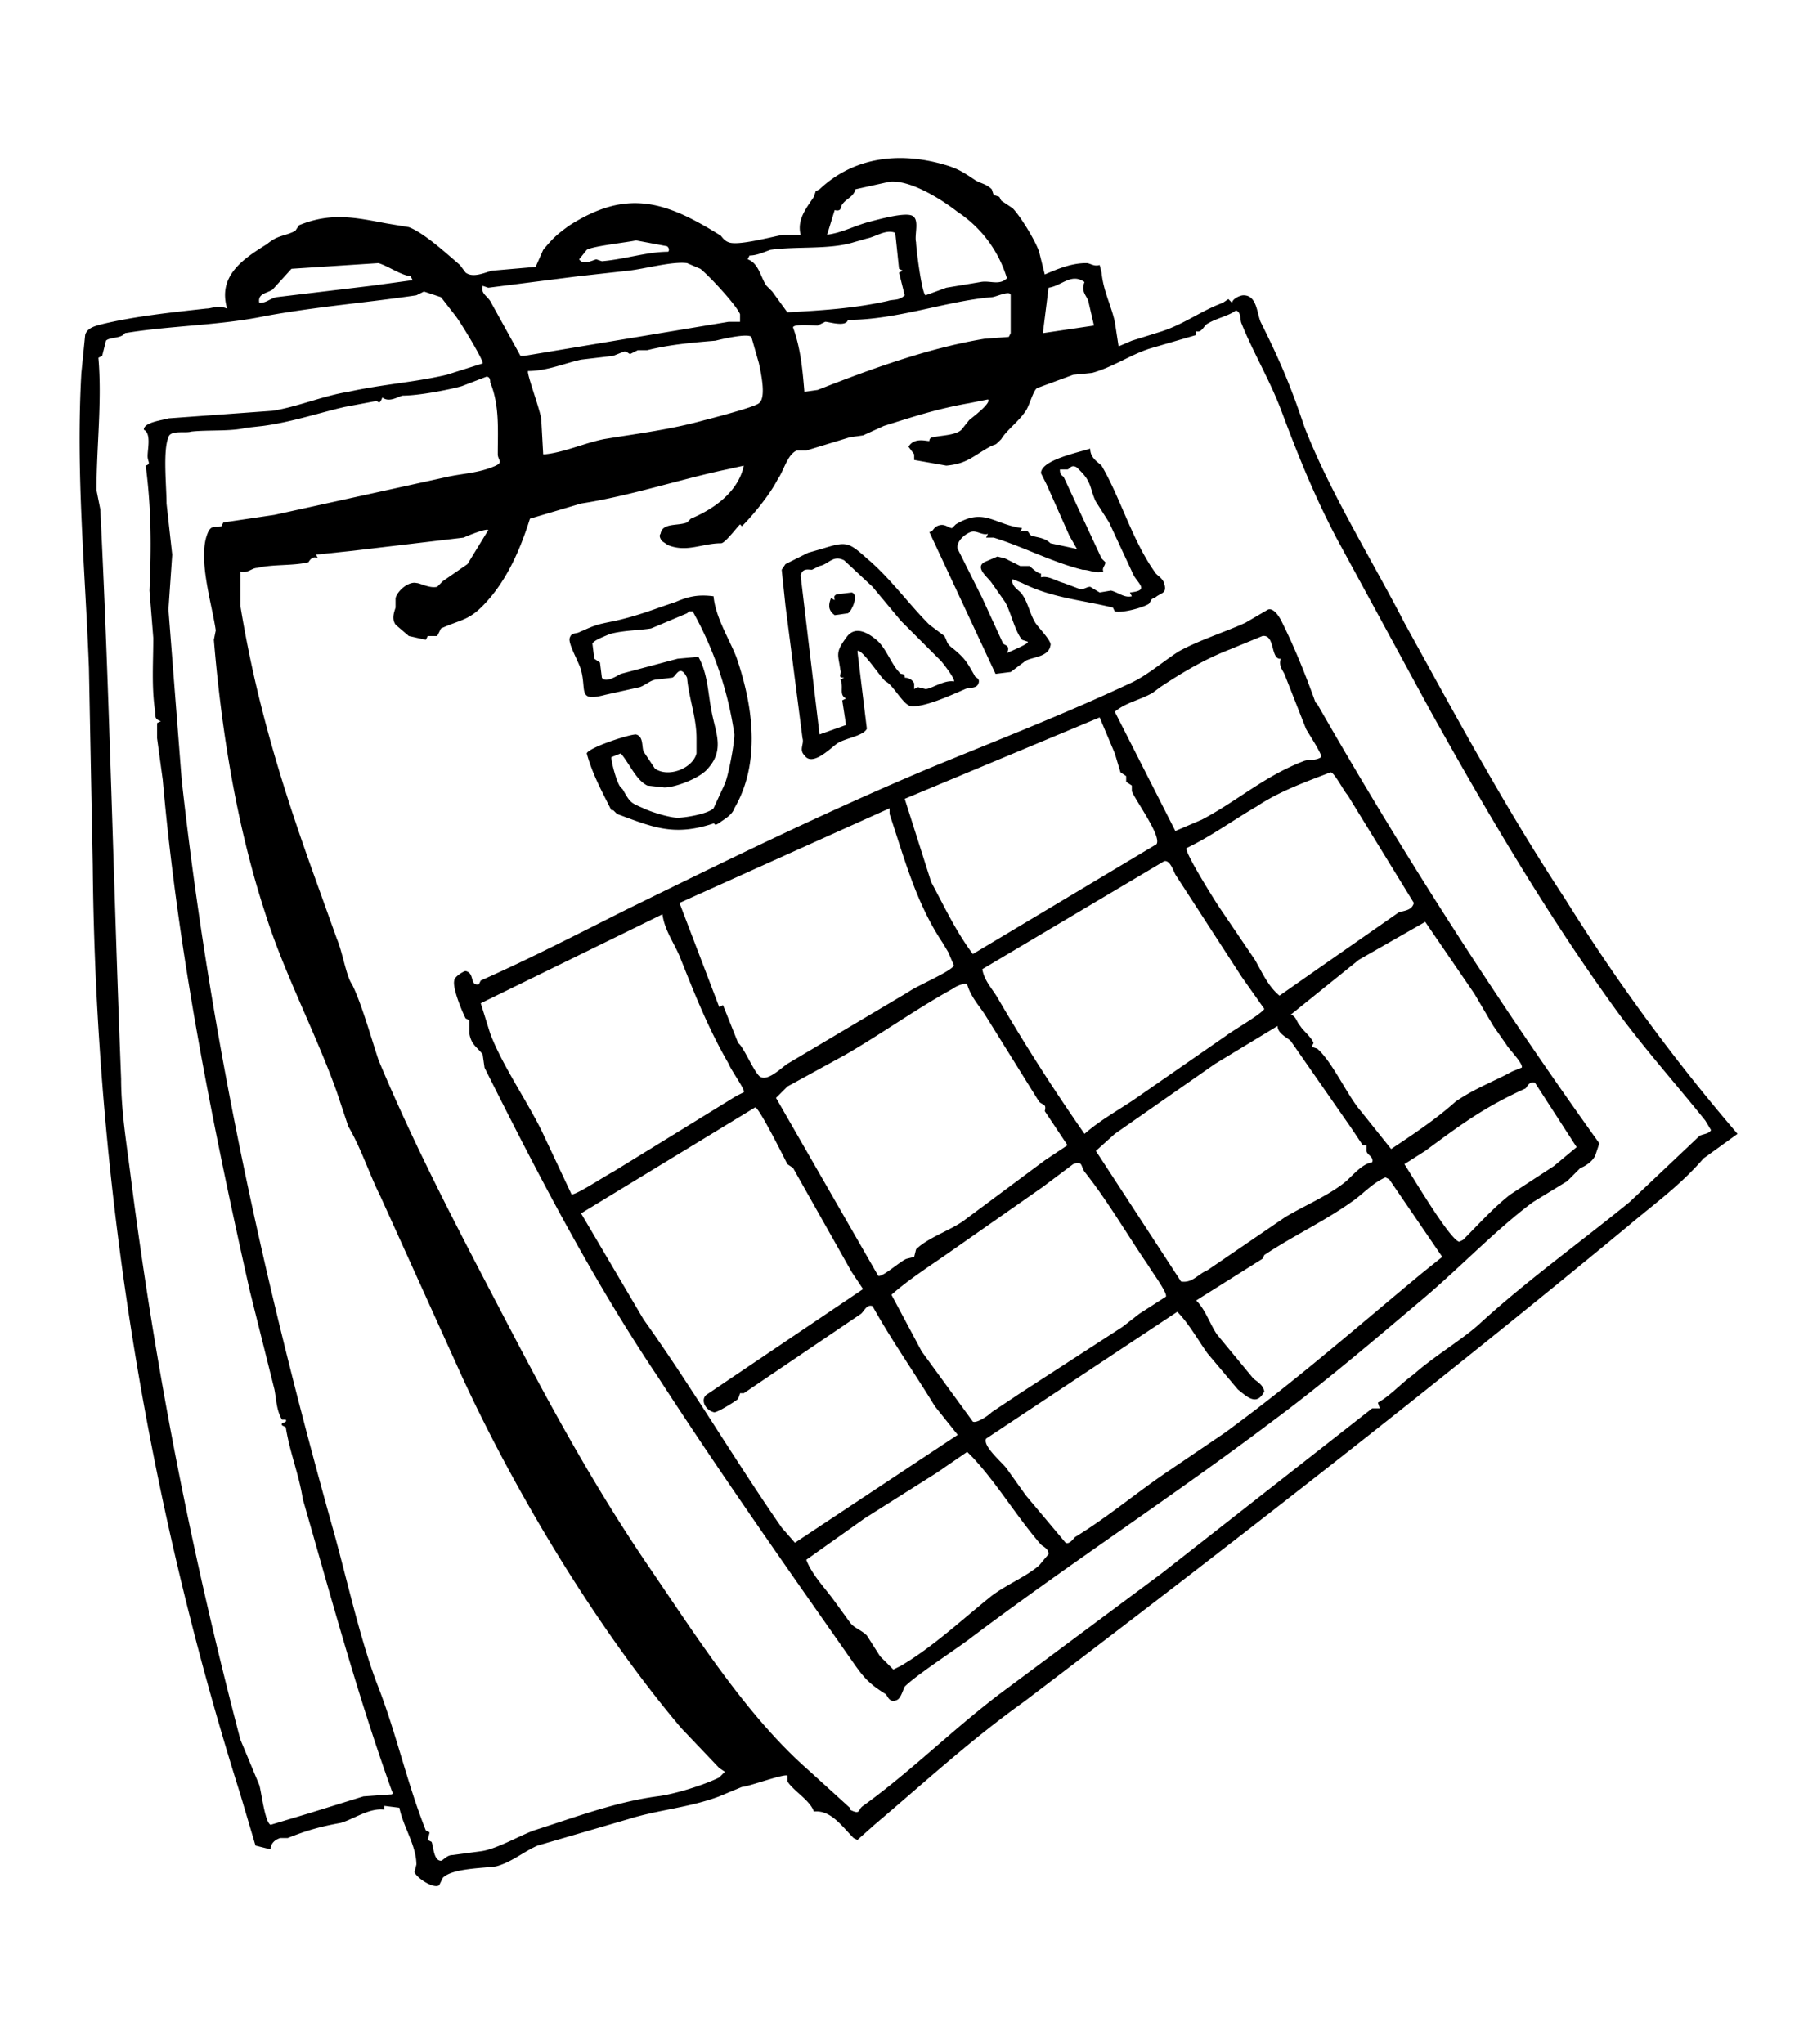 <?xml version="1.0" encoding="UTF-8"?> <svg xmlns="http://www.w3.org/2000/svg" id="Ebene_1" version="1.1" viewBox="0 0 960 1080"><path d="M515 95c3 2 6 2 9 5l1 3 3 1 1 2 6 4c4 4 12 17 14 23l3 12c7-3 14-6 22-6 2 0 4 2 7 1l1 4c1 10 5 17 7 26l2 13 7-3 16-5c12-4 21-11 32-15l3-2 2 2c0-2 4-4 6-4 7 0 7 9 9 14 10 20 16 34 23 55 13 34 36 71 53 104 27 49 54 99 85 146a1013 1013 0 0 0 91 124l-18 13c-12 14-26 24-39 35-104 86-212 170-320 252-28 20-53 43-79 65l-9 8-2-1c-6-6-12-15-21-14-2-6-11-11-14-16v-3c-2-1-21 6-24 6l-12 5c-16 6-32 7-48 12l-48 14c-7 3-14 9-22 11-7 1-23 1-28 6l-2 4c-3 2-12-4-13-7l1-4c0-10-7-20-9-30l-8-1v2c-8-1-16 5-23 7-11 2-18 4-28 8h-4c-3 1-5 3-5 6l-8-2-8-27a1684 1684 0 0 1-78-491l-2-104c-2-53-7-103-4-156l2-20c1-4 6-5 10-6 17-4 36-6 54-8 3 0 6-2 11 0-5-17 8-26 21-34 6-5 9-4 15-7l2-3c17-7 30-4 46-1l12 2c8 3 20 14 27 20l3 4c4 3 10 0 14-1l23-2 4-9c5-6 7-8 14-13 30-19 50-13 79 5 1 0 2 3 5 4 5 2 23-3 29-4h9c-2-8 3-14 7-20l1-3 2-1c18-17 42-20 66-13 7 2 10 4 16 8Zm-9 17c-9-7-25-17-36-16l-18 4c-1 4-5 5-7 8-1 1 0 4-4 3l-4 13c8-1 15-5 23-7 4-1 18-5 22-3s1 10 2 14c0 3 3 27 5 28l11-4 18-3c5-1 10 2 14-2a64 64 0 0 0-26-35Zm-33 11c-5-2-10 2-15 3l-7 2c-13 4-30 2-44 4-3 1-7 3-11 3l-1 2c6 2 7 10 10 14l3 3 8 11c18-1 35-2 53-6 3-1 6 0 9-3l-3-12 2-1-2-1-2-19Zm-121 7-16-3c-4 1-23 3-26 5l-4 5c2 3 6 1 9 0l3 1c12-1 24-5 35-5 1-1 0-3-1-3Zm-198 12-10 11c-3 2-8 2-7 7 4 0 5-2 9-3l50-6 22-3-1-2c-6-1-11-5-17-7m170 3-7-3c-8-1-22 3-31 4l-27 3-47 6-3-1c-1 4 2 5 4 8l16 29h2l108-18h6v-4c-2-5-17-21-21-24Zm203 7c-7-5-12 2-19 3l-3 24 27-4-3-13c-1-3-4-5-2-10Zm-340 8-9-3-4 2c-27 4-53 6-80 11-24 5-50 5-74 9-2 3-8 2-10 4l-2 8-2 1c2 23-1 47-1 70l2 10c5 100 7 200 11 301 0 17 3 35 5 51 13 102 32 199 58 298l10 24c1 3 3 20 6 21l20-6 29-9 14-1c1 0 2 0 1-2-18-50-32-102-47-154-2-13-7-25-9-38l-2-1c-1-2 3-1 2-3h-2c-3-5-3-11-4-16l-13-52c-20-89-38-179-46-270l-3-22v-8l2-1c-3-1-3-2-3-5-2-13-1-26-1-39l-2-25c1-23 1-43-2-66 3-1 1-2 1-5 0-4 2-12-2-14 0-4 10-5 13-6l55-4c13-2 27-8 40-10 18-4 35-5 52-9l19-6c1-1-13-24-15-26l-7-9Zm301 19v-20c0-3-8 1-10 1-24 2-50 12-76 12-1 4-10 1-12 1l-4 2c-2 0-13-1-13 1 4 11 5 22 6 34l7-1c28-11 58-22 88-27l13-1 1-2Zm172 108c-12-23-20-43-29-67-6-16-15-31-21-46-1-2 0-6-3-7-4 3-10 4-15 7-2 1-3 5-6 4v2l-24 7c-10 3-20 10-31 13l-10 1-19 7c-2 1-4 9-6 12-4 6-10 10-13 15-4 4-2 2-6 4-9 5-12 9-23 10l-17-3v-3l-3-4c3-5 9-3 11-3 0 0 0-2 2-2 4-1 12-1 15-4l4-5c1-1 12-9 10-11l-10 2c-17 3-29 7-45 12l-11 5-7 1-23 7h-5c-5 2-7 11-10 15-4 8-13 19-19 25l-1-1c-2 2-8 10-10 10-10 0-18 5-28 1l-3-2c-1-1-2-3-1-4 1-6 9-4 14-6l2-2c12-5 25-14 28-28l-9 2c-24 5-51 14-77 18l-27 8c-5 16-12 32-23 44-9 10-13 9-24 14l-2 4h-5l-1 2-9-2-7-6c-2-3-1-6 0-9v-5c1-4 7-9 11-8 2 0 7 3 11 2l3-3 13-9 11-18c-1-1-11 3-13 4l-59 7-19 2 1 2c-3-2-5 2-5 2-8 2-19 1-27 3-3 0-5 3-9 2v18c8 49 21 92 37 137l14 39c3 7 5 20 8 24 5 10 10 28 14 40 20 48 45 95 69 141 23 44 45 84 72 124 26 38 53 81 86 110l22 20v1c6 3 4 0 7-2 25-18 47-40 72-59l86-64 111-87h4l-1-3c7-4 12-10 19-15 10-9 25-18 34-26 25-23 53-43 80-65l37-35c2-1 5-1 6-3l-3-5c-16-20-34-40-49-61-36-50-67-103-96-155l-50-92Zm-418-44c10-1 21-6 31-8 18-3 35-5 53-10 4-1 27-7 29-9 4-3 1-16 0-21l-4-14c-2-2-15 1-19 2-12 1-24 2-36 5h-5l-4 2c-1 0-2-2-4-1l-5 2-17 2c-9 2-18 6-28 6-1 1 7 22 7 26l1 18Zm-170 36 27-4 91-20c9-2 17-2 26-6 4-2 1-3 1-6 0-13 1-26-4-38 0-1 0-3-2-3l-13 5c-7 2-23 5-31 5-2 0-7 4-11 1-2 5-2 1-4 2l-16 3c-13 3-28 8-43 10l-9 1c-8 2-20 1-29 2-3 1-11-1-12 3-3 7-1 26-1 35l3 27-2 29 7 90c15 136 43 264 80 396 7 25 14 57 23 81 10 25 16 53 26 78l2 1-1 4 2 1c1 2 1 10 5 10 1 0 3-3 6-3l15-2c8-1 20-8 28-11 22-7 43-15 65-18 9-1 25-6 33-10l3-3-3-2-20-21c-44-52-87-123-116-186l-43-95c-6-12-10-25-17-37l-6-18c-11-31-28-63-38-95-15-46-23-96-27-144l1-5c-2-14-10-39-4-52 2-4 4-2 7-3l1-2Z"></path><path d="m695 371 1 1a2679 2679 0 0 0 149 232l-2 6c-1 3-5 6-8 7l-7 7-18 11c-19 14-39 35-58 51-26 22-53 45-80 65-53 40-107 75-160 115-8 6-28 19-34 25-1 2-2 6-4 7-4 2-5-2-6-3-8-5-11-8-16-15-35-50-71-101-104-152-35-52-64-108-92-164l-1-7c-3-4-6-5-7-11v-7l-2-1c-2-4-7-16-6-20 0-2 5-5 6-5 5 1 2 8 7 7l1-2c27-12 52-25 78-38 53-26 106-52 161-75 34-14 70-28 104-44 9-4 18-12 26-17 11-6 24-10 35-15l12-7c3-1 6 4 7 6 7 14 13 29 18 43Zm-18-23c-6 1-3-13-10-12l-17 7c-13 5-25 12-37 20l-4 3c-7 4-14 5-20 10l32 63 14-6c19-10 33-23 54-31 3-1 6 0 9-2 1-1-7-13-8-15l-11-28c-1-3-4-5-2-10Zm-96 31-103 43 14 44c7 13 13 26 22 38l97-58c3-4-11-23-13-28v-3l-3-2v-3l-3-2-3-10-8-19Zm131 41c-2-2-7-12-9-12-13 5-27 10-39 18-12 7-23 15-35 21l-2 1c-2 1 15 28 17 31l19 28c4 7 7 14 13 19l20-14 43-30c3-1 7-1 8-5l-35-57Zm-242 7-111 50 21 55 2-1 8 20c3 2 9 17 12 18 4 2 11-5 14-7l64-38c4-3 23-11 24-14l-3-7-3-5c-14-21-20-44-28-68v-3Zm151 35c-1-2-3-8-6-7l-96 57c1 6 5 10 8 15a1035 1035 0 0 0 46 72c8-7 17-12 26-18l49-34c4-3 18-11 20-14l-12-17-35-54ZM393 577c1-1-7-12-8-15-11-19-18-37-26-57-3-7-8-14-9-22l-96 47 5 16c6 16 19 35 27 51l16 34c3 0 18-10 22-12l65-40 4-2Zm396-35-10-17-26-38-35 20-36 29c3 1 3 4 5 6 1 2 6 6 7 9l-1 2 3 1c8 7 16 25 23 33l16 20c12-8 24-16 34-25 10-7 21-11 30-16l5-2c1-2-7-10-8-12l-7-10Zm-278-22c-1-1-6 1-7 2-20 11-38 24-57 35l-31 17-6 6 54 94c2 1 12-8 15-9l4-1 1-4c6-6 18-10 25-15l43-32 12-8-12-18c1-4-1-3-3-5l-28-45c-3-5-8-10-10-17Zm164 22-33 20-53 37-10 9 45 69c6 1 9-4 14-6l41-28c10-6 22-11 31-18 4-3 9-10 15-11 1-3-3-4-3-6v-3h-2l-6-9-32-46c-2-2-7-4-7-8Zm136 30c-3-1-4 2-5 3-22 10-34 19-53 33l-11 7c4 6 24 40 29 41l2-1c8-8 16-17 25-24l23-15 12-10-22-34Zm-392 45-3-2c-2-4-15-30-17-30l-92 56 33 56c25 35 48 74 73 110l7 8 86-57-12-15c-11-18-23-35-33-53-3-1-4 2-6 4l-62 42h-2l-1 3c-1 1-12 8-13 7-4-1-7-6-4-9l83-56-6-9-31-55Zm154 2c-2-3-1-6-6-4l-16 12-50 35c-10 7-21 14-30 22l16 30 27 37c2 1 8-3 10-5l15-10 54-35 9-7 14-9c1-2-8-14-9-16-11-16-22-35-34-50Zm161 4-2-1c-7 3-12 9-18 13-14 10-31 18-46 28l-1 2-35 22c5 5 7 12 11 18l19 23c2 2 5 3 6 7-4 8-9 3-14-1l-16-19c-5-7-10-16-16-22l-101 67c-2 4 9 13 11 16l10 14 21 25c2 1 4-2 5-3 18-11 33-24 51-36l28-19c37-27 70-56 105-85l10-8-28-41ZM514 770l-3-3-16 11-38 24-31 22c3 8 10 15 15 22l8 11c2 3 6 4 9 7l7 11 7 7 4-2c17-10 33-25 48-37 8-6 18-10 25-16l5-6c0-3-3-4-4-5-13-15-23-32-36-46Zm62-533c0 5 4 7 6 9 10 17 16 39 28 56 1 2 4 3 5 6 2 6-2 5-5 8-2 0-2 2-3 3-3 2-14 5-18 4l-1-2c-16-4-32-5-48-13l-5-2c-1 4 4 6 5 8 3 4 4 10 7 15 2 3 9 10 8 12-1 6-9 6-13 8l-8 6-8 1-35-75c2 0 2-2 4-3 4-2 6 1 8 1l2-2c15-9 20 0 35 2l-1 2c5-2 4 1 6 2 3 1 7 1 10 4l14 3-4-7-12-27-3-6c0-7 20-11 26-13Zm-5 12-2-2c-3-2-4 1-5 1h-4c0 3 1 3 2 4l20 43 2 2c0 2-2 3-1 5-5 1-7-1-11-1-16-4-31-12-47-17h-4l1-2c-3 1-6-2-9-1s-8 5-7 9l13 26 11 24c1 1 4 1 2 5 2-1 12-5 11-6l-3-1c-4-5-6-15-9-20l-7-10c-2-3-9-8-4-11l7-3 4 1 8 4h5s4 4 6 4v2c4-1 8 2 12 3l8 3c2 1 4-1 6-1l5 3 6-1c4 1 7 4 11 3l-1-2c10-1 5-4 2-9l-13-28-7-11c-3-6-2-10-8-16Zm-194 66c1 11 8 22 12 32 9 26 13 56-1 80-1 3-4 5-7 7-4 3-3 1-4 1-21 7-32 2-51-5l-2-2h-1c-5-10-10-19-13-30 1-3 22-10 26-10 4 1 3 6 4 9l6 9c7 5 20 0 22-8v-8c0-11-4-21-5-32-4-8-6 0-8 0l-8 1c-3 0-6 3-9 4l-18 4c-15 4-10-2-13-13-1-4-7-14-6-17s3-2 5-3c9-4 9-4 19-6 13-3 20-6 32-10 7-3 12-4 20-3Zm-48 102c4 7 4 7 11 10 4 2 14 5 18 5s16-2 19-5l6-13c2-5 5-21 5-26a188 188 0 0 0-22-65h-2l-1 1-19 8c-6 1-15 1-22 3-2 1-8 3-9 5l1 8 3 2 1 8c2 3 8-1 10-2l30-8 11-1c5 9 5 19 7 29 2 11 7 20-2 30-4 5-17 10-23 10l-9-1c-6-3-9-11-14-17l-5 2c0 3 3 14 5 16l1 1Zm129-122c12 10 22 24 33 35l8 6c2 4 1 4 5 7 6 5 7 7 11 14 0 1 3 1 2 4s-5 2-7 3c-7 3-22 10-29 9-4-1-9-11-13-13-2-1-13-18-15-16l5 41c-2 4-12 5-16 8s-13 12-17 6c-3-3 0-6-1-9l-9-70-2-19 2-3 12-6 7-2c13-4 14-4 24 5Zm-12 1c-6-3-8 2-13 3l-4 2c-2 0-5-1-6 3l10 84 14-5-2-13 2-1c-4-2-1-6-3-10l2-1c-4 0-1-2-2-4-1-8-3-9 3-17 4-6 10-4 16 1 5 4 8 13 12 17 1 2 3 0 3 3 2 0 4 1 5 3v3l2-1 4 1c3 0 10-5 15-4 1-1-6-10-7-11l-21-21-15-18-15-14Z"></path><path d="m439 316 2 1c0-1-1-2 1-3l8-1c4 1 0 10-2 11l-7 1c-4-3-3-6-2-9Z"></path></svg> 